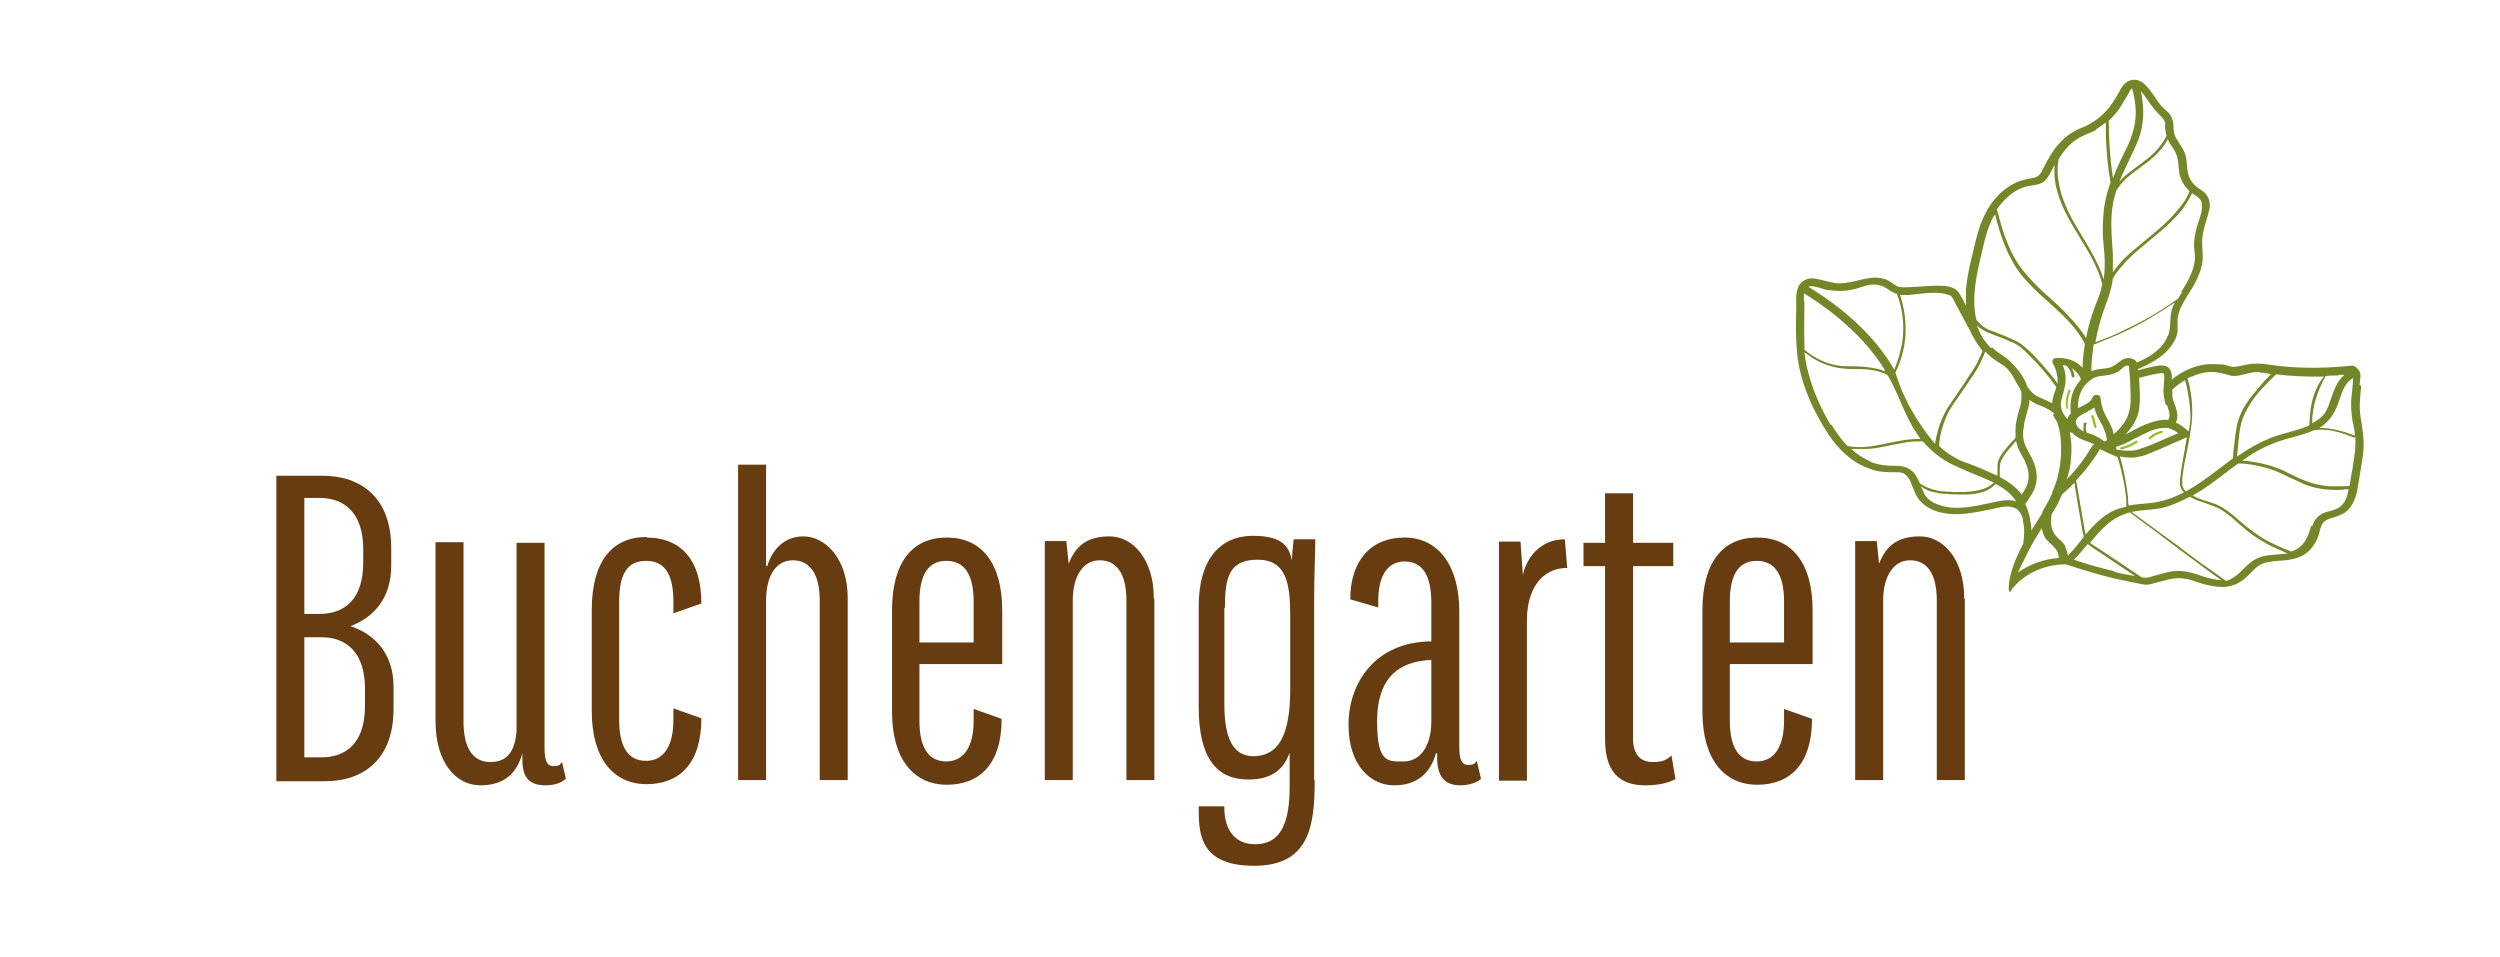 <?xml version="1.0" encoding="UTF-8"?>
<svg xmlns="http://www.w3.org/2000/svg" version="1.1" viewBox="0 0 428.8 164.2">
  <defs>
    <style>
      .cls-1 {
        fill: #683c11;
      }

      .cls-2 {
        fill: #95c11f;
      }

      .cls-3 {
        fill: #748728;
      }
    </style>
  </defs>
  <!-- Generator: Adobe Illustrator 28.6.0, SVG Export Plug-In . SVG Version: 1.2.0 Build 709)  -->
  <g>
    <g id="Ebene_1">
      <g>
        <path class="cls-1" d="M62.6,118.1c0-6.2-3.2-8.8-7.5-8.8h-2.9v20.6h2.9c4.3,0,7.5-2.5,7.5-8.8v-3ZM52.2,85.5v19.8h2.6c4.3,0,7.5-2.5,7.5-8.8v-2.3c0-6.2-3.2-8.8-7.5-8.8h-2.6ZM67.5,117.7v3.9c0,8.6-5.1,12.4-11.8,12.4h-8.3v-52.4h7.9c6.7,0,11.8,3.8,11.8,12.4v3.1c0,5.5-3,8.8-7,10.3,4.3,1.4,7.4,4.8,7.4,10.4"/>
        <path class="cls-1" d="M97,133.6c-.7.7-2,1.1-3.4,1.1-2.8,0-4-1.3-4-4.4v-1.1h0c-.9,3.3-3,5.5-7.2,5.5s-7.7-3.9-7.7-11v-30.7h4.8v30.7c0,4.3,1.4,7,4.6,7s4.2-2.2,4.5-5.2v-32.4h4.8v35.1c0,2,.3,3.2,1.5,3.2s1.1-.3,1.5-.7l.7,3Z"/>
        <path class="cls-1" d="M110.9,92.2c5.6,0,9.4,3.5,9.4,11.3l-4.8,1.7v-2c0-4.6-1.4-7-4.7-7s-4.6,2.4-4.6,7v20.3c0,4.7,1.6,7,4.6,7s4.7-2.5,4.7-7v-2l4.8,1.7c0,7.8-3.8,11.3-9.4,11.3s-9.4-4.3-9.4-12.5v-17.4c0-8.3,3.5-12.5,9.4-12.5"/>
        <path class="cls-1" d="M145.4,102.8v31h-4.8v-30.8c0-4.4-1.6-6.9-4.6-6.9s-4.6,2.8-4.6,6.9v30.8h-4.8v-54.1h4.8v17.4h.2c.7-2.4,2.6-5.1,6.2-5.1s7.6,3.6,7.6,10.6"/>
        <path class="cls-1" d="M157.7,103.2v7h9.3v-7c0-4.7-1.6-7-4.7-7s-4.6,2.4-4.6,7M157.7,113.9v9.7c0,4.7,1.6,7,4.6,7s4.7-2.5,4.7-7v-2l4.8,1.7c0,7.8-3.8,11.3-9.4,11.3s-9.4-4.3-9.4-12.5v-17.4c0-8.3,3.5-12.5,9.4-12.5s9.5,4.3,9.5,12.5v9.2h-14.1Z"/>
        <path class="cls-1" d="M198,102.8v31h-4.8v-30.8c0-4.8-1.8-6.9-4.6-6.9s-4.6,2.7-4.6,6.9v30.8h-4.8v-41h3.7l.4,3.9h0c1.1-2.9,3-4.7,7-4.7s7.6,3.9,7.6,10.6"/>
        <path class="cls-1" d="M210,104.2v16.6c0,6,1.6,8.9,5,8.9,5.4,0,6.3-5.9,6.3-11.7v-12.3c0-5.5-.6-9.7-5.6-9.7s-5.6,3.2-5.6,8.3M225.5,133.9c0,7.9-1,14.6-10.4,14.6s-9.5-5.6-9.5-10v-.2h4.4v.3c0,2.6,1,6.2,5.3,6.2s5.9-3.5,5.9-9.9v-5.8c-1.1,3.1-3.3,4.6-7.1,4.6-5.6,0-8.5-3.9-8.5-12.5v-17.2c0-8.2,3.8-12.1,9.3-12.1s6.2,2.2,6.7,4.2c0-1.1.2-2.6.3-3.6h3.7c0,2.1-.2,6-.2,11.2v30.1Z"/>
        <path class="cls-1" d="M245.5,123.7v-10.5c-5.7.2-9.3,3.2-9.3,10.5s1.9,6.9,4.6,6.9,4.7-2.5,4.7-6.9M254,133.6c-.6.6-2,1.1-3.5,1.1-2.8,0-4-1.6-4-4.8v-.7h-.2c-1,3.5-3.3,5.5-7.2,5.5s-7.8-3.3-7.8-10.4,4.5-14.2,14.2-14.3v-6.6c0-5-1.7-7.1-4.6-7.1s-4.5,2.5-4.5,6.7v1.2l-4.8-1.4c0-6.6,3.5-10.6,9.3-10.6s9.4,4.8,9.4,12.7v23.2c0,1.9.3,3.1,1.5,3.1s1.1-.3,1.5-.7l.7,3Z"/>
        <path class="cls-1" d="M268.9,97.4c-4.6,0-7,3.8-7,9v27.5h-4.8v-41h3.7l.4,5.7h0c.6-2.7,2.8-6.1,7.2-6.1l.4,4.8Z"/>
        <path class="cls-1" d="M287.4,133.6c-1.2.7-3,1.1-5.2,1.1-4.6,0-6.9-2.5-6.9-7.9v-29.7h-3.7v-4h3.7v-8.5h4.8v8.5h6.9v4h-6.9v29.5c0,2.9,1.3,4.1,3.4,4.1s2.5-.6,3.2-1.1l.7,4.2Z"/>
        <path class="cls-1" d="M296.7,103.2v7h9.3v-7c0-4.7-1.6-7-4.7-7s-4.6,2.4-4.6,7M296.7,113.9v9.7c0,4.7,1.6,7,4.6,7s4.7-2.5,4.7-7v-2l4.8,1.7c0,7.8-3.8,11.3-9.4,11.3s-9.4-4.3-9.4-12.5v-17.4c0-8.3,3.5-12.5,9.4-12.5s9.5,4.3,9.5,12.5v9.2h-14.1Z"/>
        <path class="cls-1" d="M337,102.8v31h-4.8v-30.8c0-4.8-1.8-6.9-4.6-6.9s-4.6,2.7-4.6,6.9v30.8h-4.8v-41h3.7l.4,3.9h0c1.1-2.9,3-4.7,7-4.7s7.6,3.9,7.6,10.6"/>
        <path class="cls-2" d="M334.6,50.7s0,0,0,0c0,0,0,0,0,0"/>
        <path class="cls-3" d="M403.9,75.1c-1.8-.7-3.7-1.4-5.7-1.4-.4,0-.9,0-1.3.1-1.6.7-3.4,1.1-5.1,1.6-2,.6-3.8,1.4-5.4,2.4-.6.4-1.2.8-1.8,1.2,2.4.2,4.8.7,7,1.7,1.3.6,2.5,1.3,3.9,1.8,1.3.5,2.6.8,4,.9.8,0,1.5,0,2.3,0,.4,0,.8,0,1.2-.1,0,0,0,0,0,0,.2-1,.3-2,.5-2.9.2-1.4.5-2.9.5-4.4,0-.4,0-.7,0-1.1M403.5,64.9c-1.6,1-1.9,2.9-2.5,4.4-.6,1.6-1.5,3.1-3.2,4.1,1.8,0,3.6.4,5.2,1,.3.1.6.2.9.3,0-.8-.2-1.7-.4-2.5-.2-1.3-.3-2.6-.2-3.9.1-1.2.3-2.3.3-3.5,0,0,0,0-.1.1M401.1,64.4c-.7,0-1.5,0-2.2.1-1.1,2-2.1,4.4-2.3,7.2,0,.3,0,.6,0,.9.7-.4,1.3-.8,1.8-1.3.7-.8,1-1.7,1.3-2.6.6-1.6,1-3.2,2.4-4.4-.3,0-.7,0-1,0M397.4,64.6c-2.3,0-4.7-.1-7-.4-1.5,1.5-3.1,3-4.2,4.7-.6.9-1.1,1.8-1.5,2.8-.4,1.1-.6,2.3-.7,3.5-.1,1-.2,2-.3,3.1.2-.1.4-.3.6-.4,1.6-1.1,3.4-2.1,5.2-2.8,2-.8,4.1-1.1,6-1.9.2,0,.4-.2.6-.3.1-2.2.3-4.4,1.3-6.4.3-.7.7-1.3,1.2-1.9,0,0,0,0,0,0-.4,0-.8,0-1.2,0M387.7,63.8c-.7,0-1.1,0-1.9.2-1,.2-2.3.7-3.3.4-1.1-.3-2-.6-3.2-.6-1.2,0-2.1.3-2.9.6-.4.2-.9.3-1.2.5.4,1.2,1.1,4.4.7,7.8-.2,1.9-1,5.8-1.3,7.2-.1.7-.2,1.4-.3,2.1,0,.2,0,.4,0,.7,0,0,0,.2,0,.3,0,0,0,0,0,.1,0,0,0,0,0,0,0,.4.3.8.6,1.2,2.9-1.6,5.4-3.7,8.1-5.7,0-1,.2-2,.3-3,.1-1.2.3-2.4.6-3.5.7-2.2,1.9-3.7,3.5-5.6.8-1,1.6-1.8,2.1-2.3-.5-.1-1.1-.3-2-.3M374.8,65.2c-.9.5-1.6,1.1-2.2,1.6,0,.3,0,.7,0,1,0,.7.4,1.4.6,2.1.3.9.4,1.8,0,2.6.8.3,1.5.9,2.2,1.5,0,0,0,0,0,0,.2-.9.3-1.7.3-2.6,0-1.4-.2-2.7-.5-4.4-.1-.7-.3-1.3-.4-1.7M372.1,73.4c0,0-.1,0-.2,0-.1,0-.2,0-.4,0-1.7-.1-3.3.8-4.7,1.5-1.1.5-2,1.1-3.1,1.5-.2,0-.5.2-.7.2h0c0,.1,0,.3,0,.5,0,0,0,0,0,0,0,0,0,0,0,0,.6.1,1.2.2,1.9.2.9,0,1.4,0,2.1-.3,2.3-.7,4.4-1.8,6.6-2.7-.5-.4-1-.7-1.6-.8M371.5,69.5c-.3-1-.5-1.9-.4-2.9,0-.5.1-1,.1-1.5,0-.2,0-.6,0-.9-.2-.3-.3-.2-.7-.2-1.2.2-2.4.5-3.6.8.1,2,.3,4-.1,5.9-.3,1.4-1.2,2.7-2.2,3.8.8-.4,1.5-.8,2.3-1.2,1.5-.7,3.2-1.4,5-1.3.5-.8,0-1.8-.2-2.5M371.9,57.5c.5-1.4.2-2.9.6-4.3.1-.4.3-.9.5-1.3-1.5,1-3.1,2-4.8,3-2.1,1.2-4.3,2.3-6.6,3.2-.8.3-1.6.7-2.5,1-.2,1.5-.4,3-.4,4.5,0,0,0,0,0,0,0,0,.1,0,.2,0,1.2-.5,2.7-.2,3.7-.9,1-.6,1.7-1.6,3-1.2.5.1.8.4.9.7,2.3-1,4.5-2.4,5.3-4.6M374.1,50.1c1.4-2.2,2.7-4.5,2.3-7-.2-1.3,0-2.5.3-3.8.3-1.2.9-2.4,1-3.7,0-.4,0-.8-.2-1.2-.3-.5-.8-.8-1.3-1.1,0,0-.2-.1-.2-.2-.5,1.1-1.2,2.2-2,3.2-1,1.2-2.1,2.2-3.2,3.2-1.2,1-2.4,2-3.6,3-1.2,1-2.3,2-3.3,3.2-.6.7-1.1,1.3-1.5,2.1-.2,1.5-.6,2.9-1.2,4.4-.8,2.1-1.4,4.3-1.8,6.5,1.7-.6,3.4-1.3,5-2.1,2.3-1.1,4.6-2.3,6.7-3.7.8-.5,1.7-1.1,2.5-1.7.2-.4.4-.7.7-1.1M373.8,29.7c-.2-1.4-.1-2.7-.9-4-.4-.6-.8-1.2-1.1-1.8,0,0,0,0,0,0-.6,1.2-1.5,2.2-2.6,3.2-1.5,1.3-3.2,2.3-4.6,3.6-.6.6-1.2,1.3-1.6,2-.1.3-.2.7-.3,1-.9,3.3-.5,6.6-.3,9.9,0,1.1,0,2.1,0,3.1.2-.3.4-.5.6-.8.9-1.2,2-2.2,3.2-3.2,1.2-1,2.4-2,3.6-3,1.2-1,2.3-2,3.3-3.2,1-1.1,1.9-2.3,2.4-3.6,0,0,0-.1,0-.2-.9-.8-1.5-1.9-1.7-3M371.4,21.5c0-.8-.4-1.2-1-1.8-.6-.6-1.1-1.2-1.6-1.9-.4-.6-.8-1.2-1.3-1.8,0-.1-.2-.2-.3-.4.6,2.8.6,5.6-.4,8.3-1,2.5-2.3,4.8-3.3,7.3.7-.9,1.7-1.6,2.6-2.3,1.6-1.2,3.4-2.4,4.5-4,.4-.5.7-1,1-1.6-.2-.6-.2-1.3-.3-2M365.6,15.2c-.2.2-.4.6-.5.8-.6,1-1.2,2.1-1.9,3.1-.5.6-1,1.1-1.5,1.6,0,3.2.2,6.5.7,9.7,0,0,0,.1,0,.2.7-1.9,1.6-3.7,2.5-5.5.6-1.3,1.1-2.7,1.3-4.2.3-1.9,0-3.9-.5-5.7M359.5,22.3c-1.1.6-2.3.9-3.3,1.6-1.4.9-2.3,2.1-3.1,3.4,0,0,0,0,0,0-.6,3.2.4,6.4,1.8,9.3,1.4,2.8,3.3,5.4,4.7,8.3.5,1,.9,2,1.2,3,.2-1,.2-2,.2-3,0-1.4-.2-2.7-.3-4.1-.1-1.7,0-3.5.2-5.2.2-1.5.6-2.9,1.1-4.3-.5-2.7-.7-5.3-.8-8,0-.8,0-1.5,0-2.3-.5.4-1.1.8-1.7,1.2M352.4,28.3c-.3.5-.5,1-.8,1.5-.4.7-.8,1.4-1.7,1.7-.8.3-1.6.3-2.4.5-.8.2-1.6.6-2.3,1.1-1.1.8-2,1.8-2.7,2.8.5,1.7.9,3.5,1.6,5.2.7,1.9,1.6,3.7,2.9,5.3,1.1,1.4,2.4,2.7,3.8,4,1.4,1.2,2.8,2.5,4,3.8,1.1,1.2,2.2,2.4,3,3.8.3-1.7.8-3.4,1.4-5.1.4-1.1.9-2.2,1.2-3.3,0-.3.1-.5.2-.8-.7-2.7-2.1-5.2-3.6-7.6-1.7-2.8-3.4-5.5-4.2-8.6-.4-1.4-.5-2.9-.4-4.3M342,37c-.9,1.6-1.4,3.4-1.8,5.1-.4,1.8-.9,3.7-1.2,5.5-.4,2.4-.6,4.9,0,7.3.3.3.6.6.9.9.5.4,1,.7,1.6.9,1.5.6,3,1.1,4.5,1.9.5.3,1,.6,1.4,1,.5.4,1,.9,1.5,1.4,1,1.1,2,2.2,2.9,3.3.4.5.8,1,1.1,1.5.1-1.2-.2-2.4-.8-3.5-.2-.4,0-.9.6-.9,1.8-.1,3.5.5,4.5,1.7,0-1.4.2-2.8.4-4.1-.7-1.4-1.7-2.7-2.8-3.9-1.2-1.3-2.6-2.5-4-3.8-1.4-1.2-2.7-2.5-3.9-3.9-1.3-1.6-2.2-3.3-3-5.2-.7-1.8-1.3-3.6-1.7-5.5,0,.2-.2.3-.3.5M338.1,57.1c-1-1.9-2-3.7-3-5.6-.1-.3-.3-.5-.5-.8,0,0,0,0,0,0,0,0,0,0,0,0,0,0,0,0,0,0,0,0,0,0,0,0,0,0,0,0,0,0,0,0,0,0-.1,0-2.1-.9-4.9-.3-7.1-.1-.5,0-1,0-1.5,0,.5,1.5.8,3,.9,4.5.2,2.3-.1,4.6-.9,6.9-.2.6-.5,1.3-.8,1.9.8,2.6,2.1,5.7,4.3,8.9.8,1.2,1.6,2.3,2.5,3.3.5-3.3,1.7-5.6,2.8-7.1.4-.6,3.7-5.4,4.4-6.7.3-.7.6-1.3.9-2,0,0,0-.1,0-.2-.1-.2-.3-.3-.4-.5,0-.1-.2-.3-.3-.4-.4-.6-.8-1.3-1.2-2M325.4,50.4c-.3,0-.5-.2-.8-.3-.5-.2-.8-.6-1.3-.8-.5-.3-1.2-.5-1.9-.5-1,0-2,.4-3,.7-1.4.4-2.8.5-4.3.3-.7,0-1.3-.2-1.9-.4-.5-.1-1-.3-1.5-.3-.2,0-.4,0-.5.1,6,3.7,11.4,8.4,14.7,14.2.6-1.4,1-2.8,1.3-4.3.4-2.2.3-4.5-.2-6.6-.2-.7-.3-1.3-.6-1.9M309.5,51.6c0,2.6-.1,5.1,0,7.7,0,.2,0,.5,0,.7,1,.8,3,2.3,5.8,2.7,2,.3,3.4-.1,6.4.5.6.1,1.2.3,1.7.5-1-1.8-2.3-3.4-3.7-5-2.9-3.2-6.4-6-10.3-8.4,0,.5,0,1,0,1.3M314.1,72.8c.8,1.3,1.7,2.6,2.8,3.7,0,0,0,0,0,0,2,.4,4.1.1,6-.3,2-.4,4-.9,6-.9.2,0,.3,0,.5,0-.2-.3-.4-.6-.6-.9-1.9-2.8-2.9-6-4.4-8.9-.2-.4-.4-.8-.7-1.2-1.5-.8-3.3-1-5-1-1.7,0-2,0-3.4-.2-1.1-.2-3.1-.7-5-2.1-.3-.2-.5-.4-.8-.6.5,4.4,2.2,8.6,4.5,12.5M320.8,79.2c1.5.6,2.9.7,4.5.7,1.4,0,2.5.5,3.2,1.5.3.5.6,1,.8,1.5.6.4,1.5.9,2.8,1.2.9.2,1.7.2,3.1.3,1.9,0,4.1,0,5.8-.9.4-.2.7-.5,1-.7-1.4-.7-3-1.3-4.4-1.9-1.9-.8-3.8-1.6-5.4-2.9-.9-.7-1.7-1.5-2.4-2.3-1.2,0-2.4,0-3.5.3-2,.3-4,.9-6,1-.9,0-1.9,0-2.8,0,1,.9,2.1,1.6,3.4,2.2M329.9,84.4c.5,1.1,1.4,1.8,2.7,2.2,2.7,1,5.8.3,8.6-.3,1.5-.3,3.2-.8,4.6-.3-.8-1.3-2-2.2-3.5-3-.2.2-.5.5-.8.7-1.6,1.1-3.8,1.2-5.8,1.1-.6,0-1.2,0-1.8-.1-.6,0-1.1,0-1.7-.2-1-.1-2-.5-2.7-1.1.1.3.2.6.4.9M346.7,84.9c.2-.3.5-.7.7-1.1.7-1.3.7-2.6.2-4-.3-.9-.8-1.6-1.2-2.4-.3-.6-.5-1.2-.6-1.8-.1.2-.3.3-.4.5-.9,1-1.9,2.1-2.3,3.3,0,.3-.1.7-.1,1,0,.5,0,.9,0,1.4,0,0,0,0,0,0,1.5.8,2.9,1.8,3.8,3.1M347,96.3c-.2.5-.5,1.1-.9,1.9,2-1.4,4.4-2.3,7-2.5,0-.8-.3-1.4-.9-2-.5-.5-1-.9-1.4-1.4-.3-.5-.5-1.1-.6-1.7-.2.3-.5.8-.8,1.3-.3.5-1.3,2.1-2.4,4.5M354.2,93.8c.3.5.4,1,.5,1.5,1-1,1.8-2.1,2.7-3.2,0-.3-.1-.6-.2-.9-.2-1.4-.5-2.8-.7-4.1-.2-1.4-.5-2.8-.7-4.3-.7.7-1.4,1.4-2.1,2-.3.6-.6,1.3-.9,1.9-.3.5-.6,1-.9,1.5-.2,1.4-.2,2.8.9,3.9.5.5,1.2,1,1.5,1.7M362.7,98.1c1.1.3,2.3.5,3.5.7-2.2-1.5-4.5-3-6.7-4.5-.3-.2-.7-.4-1-.7-.1,0-.3-.2-.4-.3-.8.9-1.5,1.9-2.4,2.7,2.3.8,4.6,1.4,7,2M367.2,99c.3,0,.5.1.8.1.3,0,.7-.1,1-.2.7-.2,1.4-.4,2.2-.6,1.4-.4,2.6-.5,4-.2,1.3.2,2.5.8,3.8,1.1.6.1,1.3.3,2,.3-2.5-1.7-10.3-7.6-10.3-7.6-.7-.6-2.6-1.9-5.1-3.8,0,0-.2-.1-.2-.2-.4,0-.7.2-1,.3-2.1.7-3.6,2.2-4.9,3.7-.3.4-.7.8-1,1.2,0,0,0,0,.1.1.3.2.6.4.9.6,1.3.8,2.5,1.7,3.8,2.5,1.3.9,2.7,1.8,4,2.7M360.2,77s0,0,0,0c0,0,0,0,0,0-1.1,1.9-2.5,3.7-4.1,5.4.5,2.7.9,5.4,1.4,8.1,0,.3.1.7.2,1,0,0,0,.1,0,.2,1.2-1.4,2.5-2.8,4.2-3.8.9-.5,1.8-.8,2.8-1,0-.3,0-.7,0-1,0-.8-.2-1.7-.3-2.5-.3-1.7-.7-3.4-1.2-5-1-.4-2-.9-2.9-1.3M356.6,69.9c.9-.4,2-.9,2.3-1.7.2-.7,1.4-.6,1.4.1.1,1.4.6,2.6,1.3,3.8.4.7.7,1.4.9,2.1,0,0,0,.2,0,.3,1.2-1,2.2-2.2,2.6-3.6.4-1.3.4-2.7.3-4.1,0-1.2-.1-2.4-.2-3.5,0-.5,0-.8-.7-.5-.5.3-.8.7-1.3,1-.9.5-2,.6-3,.7-1.2.2-1.9.8-2.6,1.6-.9,1.1-1.2,2.5-1.2,3.9M359.2,76.2c-.8-.4-1.7-.6-2.5-1-.5-.3-1-.6-1.3-1,0,0-.1,0-.2,0,0,0-.1,0-.2-.1.3,1.5.4,3,.2,4.5,0,1.2-.3,2.4-.7,3.6,1.7-1.7,3.1-3.6,4.3-5.6,0-.1.1-.2.2-.2,0,0,0,0,0,0M357.5,72.6c0-.2.5-.1.4,0-.2.5-.2,1.1,0,1.6.5.2,1,.3,1.4.5.6.3,1.1.6,1.6,1,.2,0,.3-.1.5-.2-.1-.5-.2-1.1-.4-1.6-.3-.8-.7-1.5-1.1-2.2-.3-.6-.5-1.2-.7-1.8-.4.3-.9.5-1.3.8-1.1.5-2.4,1.2-1.6,2.4.2.4.7.7,1.1.9,0,0,0,0,0,0-.1-.5,0-1,0-1.5M352.4,71c-.4-.4-.9-.7-1.3-.9-.5-.3-1.1-.5-1.6-.7-.5-.2-1-.5-1.4-.8,0,.8-.3,1.6-.5,2.4-.1.5-.3,1-.4,1.5,0,.5-.1.9-.2,1.4,0,.2,0,.4,0,.7,0,1.3.6,2.3,1.2,3.4.6,1,1,2.1,1.1,3.2.2,1.3-.2,2.6-.9,3.7-.3.5-.6,1-1,1.5,0,.2.2.5.3.8.3.9.5,1.6.5,1.8,0,.4.2.8.2,1.4,0,.2,0,.4,0,.6.6-1,1.3-2,1.9-3,0,0,0-.1,0-.2.6-1,1.2-2.1,1.7-3.2,0,0,0-.1,0-.2.4-.9.8-1.9,1-2.9.4-1.7.6-3.4.5-5.1,0-1.3-.2-2.8-.7-4.1-.3-.4-.5-.8-.7-1.2M341.7,59.6c1.2,1.2,1.9,1.2,3.2,2.5.7.7,1.3,1.4,1.9,2.3.4.6.7,1.2.9,1.9.5.7,1,1.3,1.8,1.7.8.4,1.7.7,2.5,1.2,0-.1,0-.2,0-.3.1-.9.5-1.7.7-2.5-.4-.5-.7-1-1.1-1.5-.9-1.1-1.8-2.2-2.8-3.2-.5-.5-1-1-1.5-1.5-.4-.4-.9-.8-1.4-1.1-.3-.2-.7-.4-1.1-.5-.3-.2-.7-.3-1.1-.5-.8-.3-1.5-.6-2.3-.9-.6-.2-1.1-.5-1.6-.8-.3-.2-.5-.4-.7-.6.2.7.5,1.3.9,2,.3.5.8,1.2,1.5,1.9M342.6,79.5c.3-1.2,1.2-2.3,2.1-3.3.3-.4.7-.7,1-1.1,0-.5,0-1,0-1.4,0-1.1.3-2.2.6-3.3.3-.9.5-1.8.4-2.8,0-.3,0-.6-.2-.8,0,0,0,0,0-.1-.9-1.3-1.4-2.9-2.7-3.9-.7-.5-1.5-.9-2.2-1.5-.4-.3-.7-.6-1.1-1-.1.4-.3.8-.5,1.2-.5,1.2-1.2,2.4-2,3.5-2.3,3.5-3.7,5.1-4.3,6.8-.4,1-1,2.6-1.1,4.7.6.6,1.6,1.4,2.9,2.1.9.5,1.5.7,2.4,1,1.1.4,2.7,1.1,4.7,2,0-.4,0-.7,0-1.1,0-.4,0-.7.1-1.1M355.3,64.5c0-.7-.4-1.3-.9-1.8-.2,0-.4-.1-.6-.1.3.7.5,1.5.5,2.3,0,1.1-.3,2.2-.6,3.2-.3,1-.2,1.3-.2,1.6.1,1,.7,1.7,1.1,2.2.1-.4.3-.7.6-1,0,0,0,0,0,0-.2-1.7,0-3.5,1.1-5,.2-.3.4-.5.6-.8,0,0,0,0,0-.1-.3-.8-.9-1.4-1.6-1.9.3.4.5.9.5,1.5,0,.2-.4.2-.4,0M374,81.8c.1-1.4.4-2.7.6-4,.2-.9.3-1.9.5-2.8-1.6.7-3.2,1.4-4.8,2.1-1.1.4-2.1,1-3.3,1.2-1.1.3-2.3.2-3.4,0,.7,2.3,1.1,4.6,1.4,7,0,.5,0,.9.1,1.4,1.2-.2,2.4-.3,3.6-.4,2.1-.2,4-.9,5.8-1.8,0,0,0,0,.1,0-.1-.1-.2-.3-.3-.4-.2-.3-.3-.6-.4-.9,0-.4,0-.8,0-1.2M381.8,99.6c.3,0,.7-.2,1.2-.5,1-.6,1.2-1,2.5-2.2.9-.8,1.9-1.4,3.2-1.6,1.2-.2,2.5-.2,3.7-.4,0,0,0,0,0,0-.4-.1-.8-.3-1.2-.5-1.7-.7-3.4-1.6-4.9-2.7-.7-.5-1.4-1.1-2.1-1.7-.7-.6-1.3-1.2-2.1-1.8-.7-.5-1.4-1-2.2-1.3-.7-.3-1.4-.5-2.2-.8-.7-.2-1.4-.5-2.1-.9-1.4.7-2.8,1.4-4.3,1.8-1.8.5-3.8.4-5.7.8,1.9,1.4,3.7,2.7,5.6,4.1,2.8,2,4.1,3.1,6.2,4.6,1.8,1.3,3.3,2.3,4.2,3M396.6,90.3c.2-.9.8-1.7,1.7-2.2,1-.5,2.2-.5,3.1-1.2.9-.7,1.2-1.8,1.4-2.8,0,0,0-.2,0-.2-.3,0-.6,0-.9.1-1.5.1-3.1,0-4.6-.3-.8-.2-1.5-.4-2.2-.7-.7-.3-1.4-.7-2.2-1-1.4-.7-2.8-1.4-4.4-1.8-1.5-.4-3-.7-4.6-.7-2.4,1.7-4.7,3.7-7.3,5.2-.2.1-.3.2-.5.3,0,0,0,0,0,0,1.2.7,2.7,1,4,1.5,1.6.7,2.9,1.8,4.1,2.9,1.3,1.1,2.7,2.2,4.2,3.1,1.5.8,3,1.5,4.6,2.1,2.2-.7,2.9-2.5,3.4-4.4M405,66.2c-.2,1.8-.4,3.6-.1,5.4.3,1.8.6,3.6.5,5.5-.2,2-.6,3.9-.9,5.9-.2,1.5-.6,3.2-1.7,4.4-.5.6-1.3.9-2.1,1.2-.8.3-1.6.4-2.2,1-.5.6-.6,1.5-.8,2.2-.3.8-.7,1.6-1.3,2.3-1.1,1.3-2.6,1.8-4.4,2-1,.1-2,.1-2.9.3-1.1.2-1.8.6-2.5,1.3-1.3,1.3-2.4,2.6-4.5,2.9-1.1.2-2.2,0-3.2-.2-1.2-.2-2.3-.7-3.4-1-1.3-.3-2.4-.3-3.6,0-.6.2-1.3.3-1.9.5-.6.1-1.2.4-1.8.4-.6,0-1.2-.2-1.8-.3-.6-.1-1.2-.2-1.9-.4-1.2-.2-2.4-.5-3.5-.8-2.3-.6-4.5-1.3-6.7-2,0,0-.1,0-.2,0,0,0,0,0-.1,0-3.5.1-6.7,1.6-8.7,4,0,0-.1.1-.2.2-.7,1.9-1.3-1.6,1.7-7.3,0-.1.1-.2.2-.3.2-1.3.3-2.6,0-3.9,0-.7-.3-1.4-.8-1.9-.3-.4-.8-.6-1.5-.7-1-.1-2.1.2-3,.4-2.9.6-5.9,1.3-8.8.6-1.3-.3-2.5-.9-3.4-1.8-.9-.9-1.2-2-1.6-3-.5-1.2-1-2.2-2.7-2.1-1.6,0-3,0-4.5-.6-3.2-1.1-5.5-3.5-7.1-5.9-2.8-4.3-5-9.3-5.4-14.3-.2-2.4-.2-4.8-.1-7.2,0-1.3-.2-2.9.5-4.1.6-.9,1.6-1.3,2.8-1.1,1.3.2,2.5.7,3.9.8,1.4,0,2.6-.3,3.8-.6,1.2-.3,2.3-.5,3.5-.3.6.1,1.2.3,1.7.7.5.3,1,.7,1.4.8.9.2,2,0,2.9,0,1.3-.1,2.7-.2,4-.2,1.1,0,2.7.2,3.3,1.1.5.7.9,1.5,1.3,2.3,0-.9,0-1.8,0-2.8.2-2,.6-3.9,1.1-5.9.4-1.7.8-3.5,1.4-5.2,1.1-3,3.1-6,6.6-7.4.8-.3,1.6-.4,2.5-.6,1.1-.2,1.4-1.1,1.8-1.9.8-1.5,1.6-3,2.8-4.2,1-1.1,2.2-1.9,3.7-2.5,1.5-.6,2.8-1.5,3.9-2.6,1-1,1.7-2.2,2.4-3.4.4-.7.8-1.6,1.7-2,1-.5,2.1-.1,2.8.6,1.1,1,1.7,2.3,2.6,3.4.4.5,1,1,1.5,1.5.6.7.8,1.5.8,2.4,0,.9.2,1.6.7,2.3.5.8,1,1.5,1.3,2.3.4,1.2.2,2.5.6,3.7.2.7.7,1.4,1.3,1.9.5.4,1.1.7,1.5,1.1.8.9,1,1.9.7,3-.3,1.4-.9,2.8-1.1,4.3-.2,1.1,0,2.1,0,3.2.1,1.4-.3,2.8-.9,4.1-1,2.4-3.1,4.4-3.4,7,0,.7,0,1.5,0,2.2-.1.7-.4,1.4-.8,2-.7,1.2-1.9,2.2-3.2,3-.9.5-1.8,1-2.8,1.4,0,0,0,.2,0,.2.7-.2,1.3-.3,2-.5.7-.1,1.5-.4,2.3-.3,1.4.1,1.6,1.4,1.5,2.4,1.6-1.3,3.6-2.3,5.8-2.6.9-.1,1.9,0,2.8,0,.4,0,.9.2,1.3.3.4.1.6.2,1,.1,1-.1,1.9-.4,2.8-.5,1.2-.1,2.2,0,3.3.2,4.3.6,8.7.6,13,.2.4,0,.9-.2,1.3,0,.3.1.5.4.7.6.6.6.3,1.8.2,2.6"/>
        <path class="cls-2" d="M358.8,71.2c.1,0,.2,0,.3.1.2.6.3,1.3.5,1.9,0,0,0,.2-.1.2-.1,0-.2,0-.3-.1-.2-.6-.3-1.3-.5-1.9,0,0,0-.2.1-.2"/>
        <path class="cls-2" d="M366.5,76c-.8.5-1.7.9-2.6,1.1-.3,0-.4-.3-.1-.4.9-.2,1.8-.6,2.5-1.1,0,0,.2,0,.3,0,0,0,0,.2,0,.3"/>
        <path class="cls-2" d="M370.8,74.3c-.7.1-1.4.5-1.9,1-.2.2-.5,0-.3-.3.5-.5,1.3-.9,2.1-1.1.1,0,.2,0,.3.1,0,0,0,.2-.1.2"/>
        <path class="cls-2" d="M354.8,69.9c0,0,0,.2-.1.2-.1,0-.3,0-.3-.1-.2-1,0-2.1.4-3.1,0,0,.2-.1.3,0,.1,0,.1.2,0,.3-.4.9-.5,1.9-.4,2.8"/>
      </g>
    </g>
  </g>
</svg>